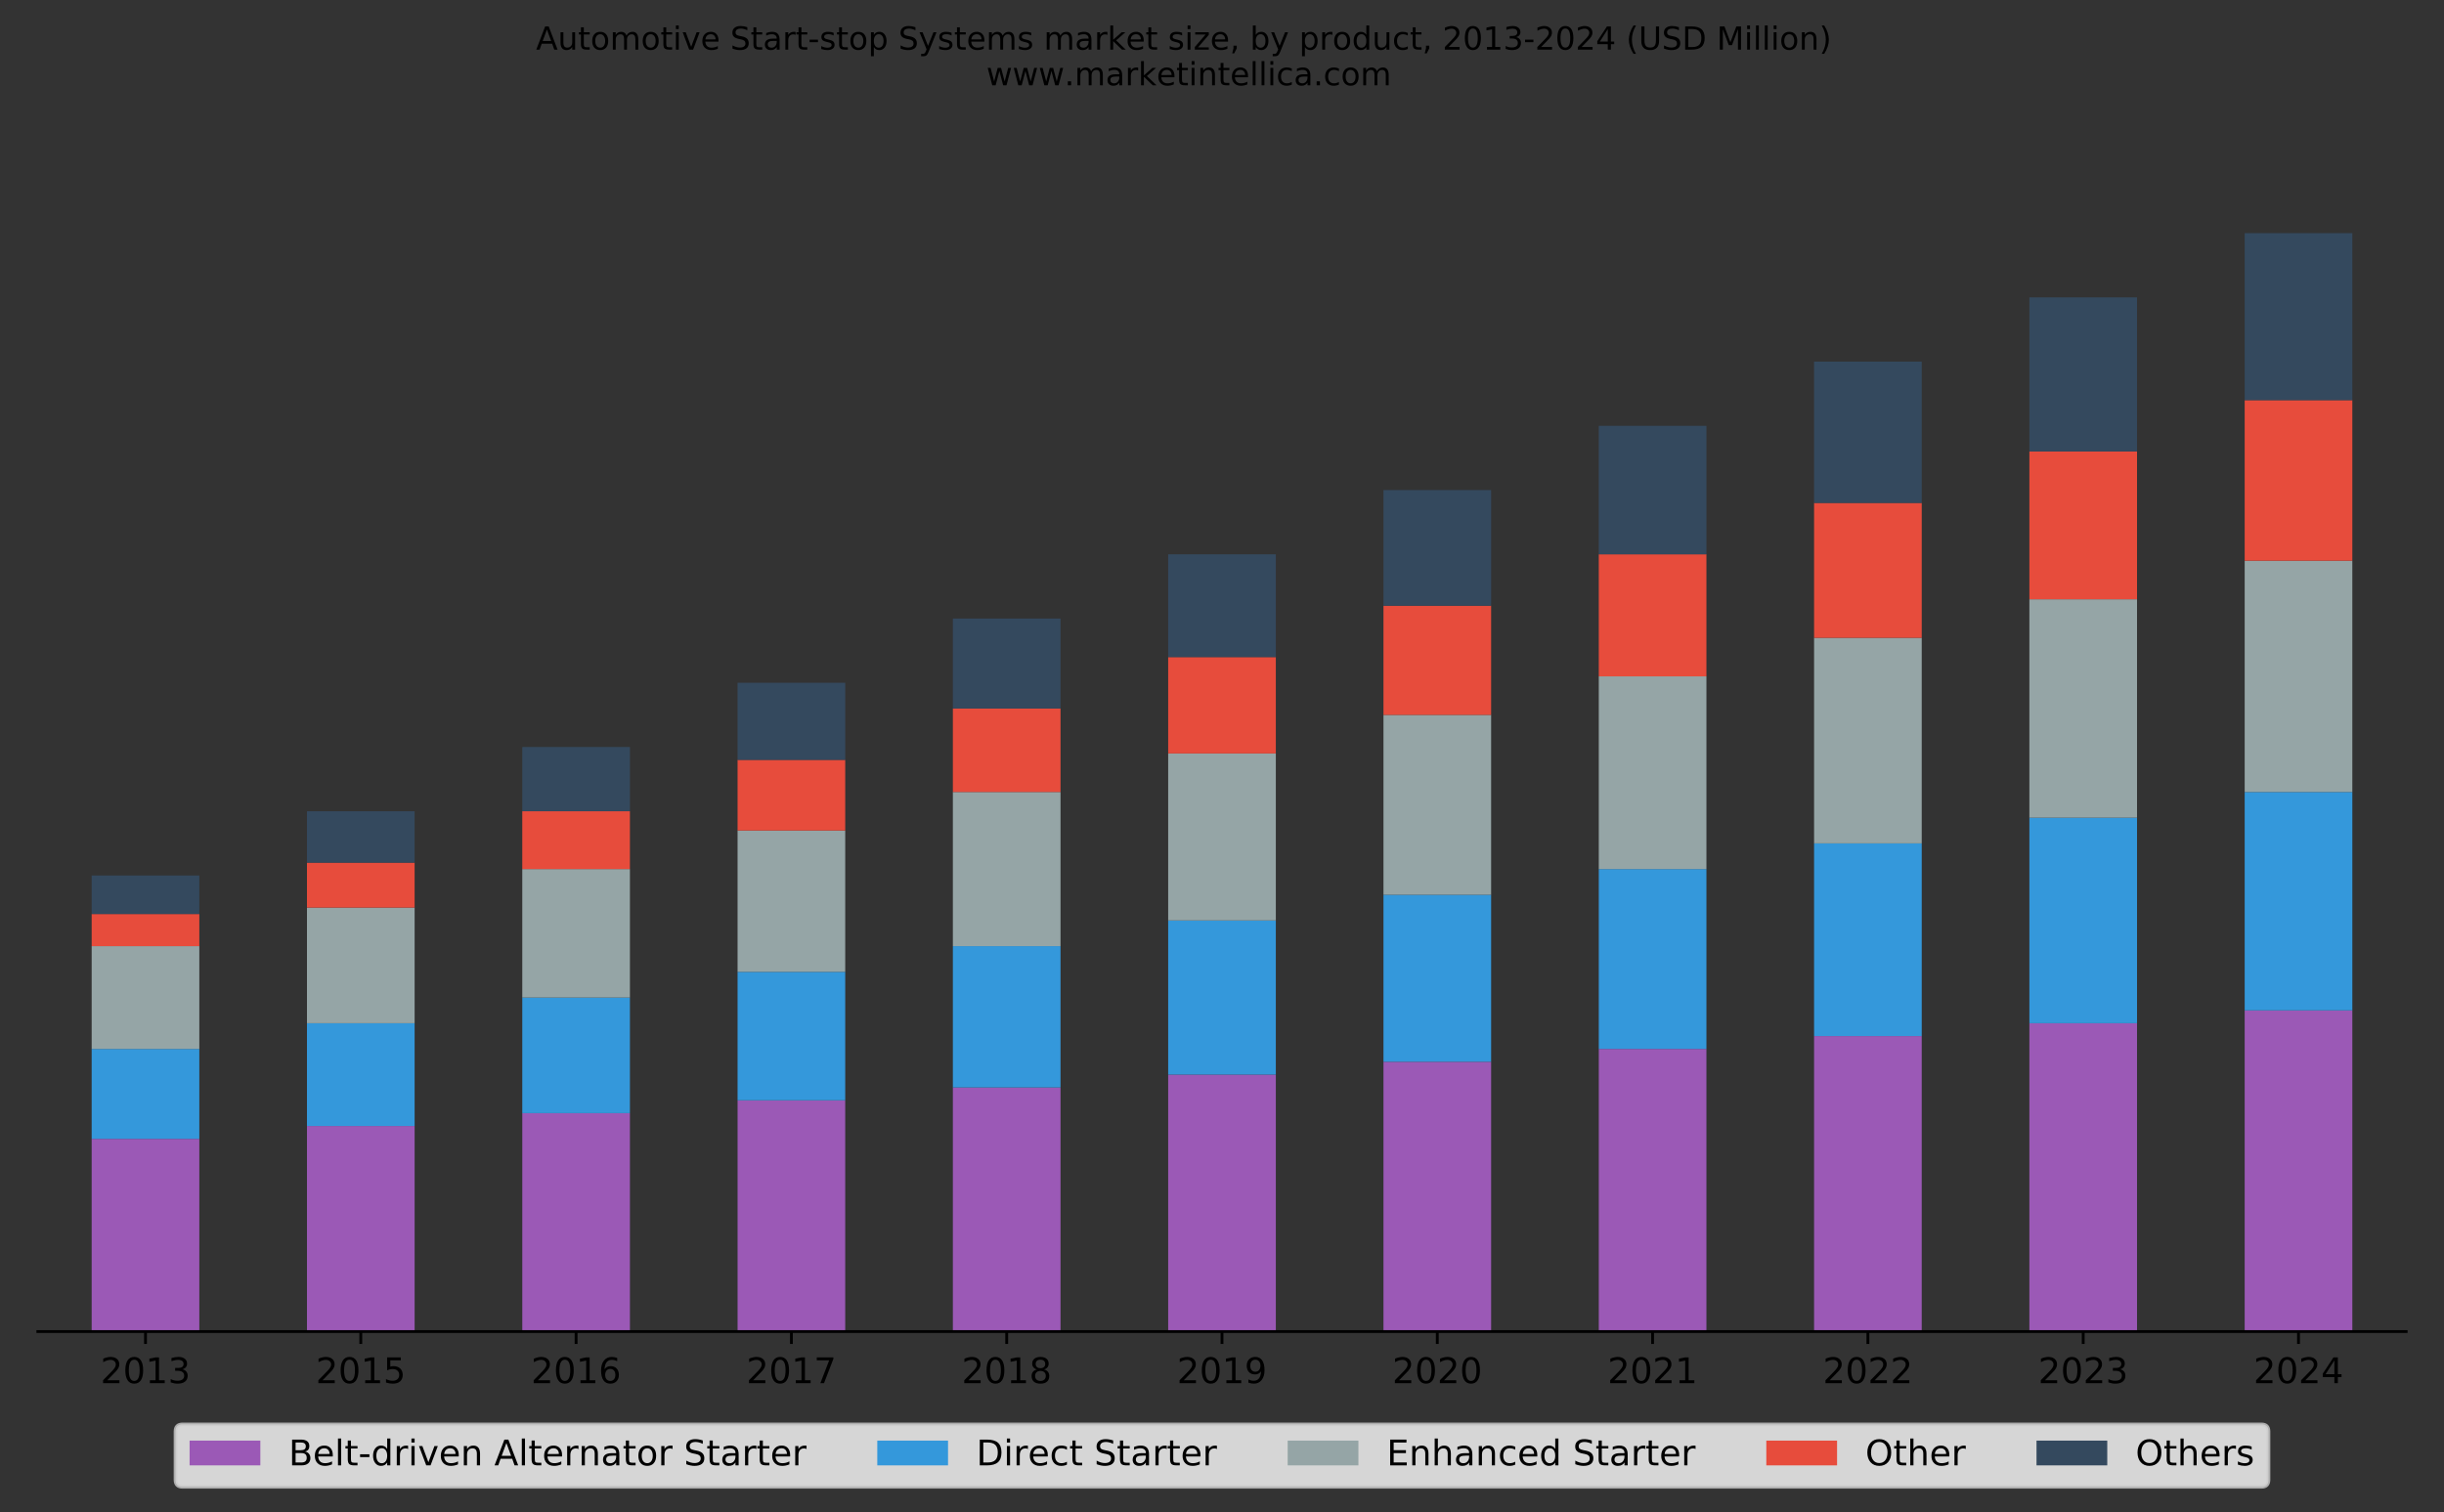 <?xml version="1.0" encoding="utf-8" standalone="no"?>
<!DOCTYPE svg PUBLIC "-//W3C//DTD SVG 1.1//EN"
  "http://www.w3.org/Graphics/SVG/1.1/DTD/svg11.dtd">
<!-- Created with matplotlib (https://matplotlib.org/) -->
<svg height="427.684pt" version="1.1" viewBox="0 0 691 427.684" width="691pt" xmlns="http://www.w3.org/2000/svg" xmlns:xlink="http://www.w3.org/1999/xlink">
 <rect x="0" y="0" width="691" height="427.684" fill="#333333" stroke="none"/>
 <defs>
  <style type="text/css">
*{stroke-linecap:butt;stroke-linejoin:round;}
  </style>
 </defs>
 <g id="figure_1">
  <g id="patch_1">
   <path d="M 0 427.684 
L 691 427.684 
L 691 0 
L 0 0 
z
" style="fill:none;"/>
  </g>
  <g id="axes_1">
   <g id="patch_2">
    <path d="M 10.7 376.56 
L 680.3 376.56 
L 680.3 50.4 
L 10.7 50.4 
z
" style="fill:none;"/>
   </g>
   <g id="patch_3">
    <path clip-path="url(#pf120280d31)" d="M 25.918 376.56 
L 56.355 376.56 
L 56.355 322.064 
L 25.918 322.064 
z
" style="fill:#9b59b6;"/>
   </g>
   <g id="patch_4">
    <path clip-path="url(#pf120280d31)" d="M 86.791 376.56 
L 117.227 376.56 
L 117.227 318.431 
L 86.791 318.431 
z
" style="fill:#9b59b6;"/>
   </g>
   <g id="patch_5">
    <path clip-path="url(#pf120280d31)" d="M 147.664 376.56 
L 178.1 376.56 
L 178.1 314.798 
L 147.664 314.798 
z
" style="fill:#9b59b6;"/>
   </g>
   <g id="patch_6">
    <path clip-path="url(#pf120280d31)" d="M 208.536 376.56 
L 238.973 376.56 
L 238.973 311.165 
L 208.536 311.165 
z
" style="fill:#9b59b6;"/>
   </g>
   <g id="patch_7">
    <path clip-path="url(#pf120280d31)" d="M 269.409 376.56 
L 299.845 376.56 
L 299.845 307.531 
L 269.409 307.531 
z
" style="fill:#9b59b6;"/>
   </g>
   <g id="patch_8">
    <path clip-path="url(#pf120280d31)" d="M 330.282 376.56 
L 360.718 376.56 
L 360.718 303.898 
L 330.282 303.898 
z
" style="fill:#9b59b6;"/>
   </g>
   <g id="patch_9">
    <path clip-path="url(#pf120280d31)" d="M 391.155 376.56 
L 421.591 376.56 
L 421.591 300.265 
L 391.155 300.265 
z
" style="fill:#9b59b6;"/>
   </g>
   <g id="patch_10">
    <path clip-path="url(#pf120280d31)" d="M 452.027 376.56 
L 482.464 376.56 
L 482.464 296.632 
L 452.027 296.632 
z
" style="fill:#9b59b6;"/>
   </g>
   <g id="patch_11">
    <path clip-path="url(#pf120280d31)" d="M 512.9 376.56 
L 543.336 376.56 
L 543.336 292.999 
L 512.9 292.999 
z
" style="fill:#9b59b6;"/>
   </g>
   <g id="patch_12">
    <path clip-path="url(#pf120280d31)" d="M 573.773 376.56 
L 604.209 376.56 
L 604.209 289.366 
L 573.773 289.366 
z
" style="fill:#9b59b6;"/>
   </g>
   <g id="patch_13">
    <path clip-path="url(#pf120280d31)" d="M 634.645 376.56 
L 665.082 376.56 
L 665.082 285.733 
L 634.645 285.733 
z
" style="fill:#9b59b6;"/>
   </g>
   <g id="patch_14">
    <path clip-path="url(#pf120280d31)" d="M 25.918 322.064 
L 56.355 322.064 
L 56.355 296.632 
L 25.918 296.632 
z
" style="fill:#3498db;"/>
   </g>
   <g id="patch_15">
    <path clip-path="url(#pf120280d31)" d="M 86.791 318.431 
L 117.227 318.431 
L 117.227 289.366 
L 86.791 289.366 
z
" style="fill:#3498db;"/>
   </g>
   <g id="patch_16">
    <path clip-path="url(#pf120280d31)" d="M 147.664 314.798 
L 178.1 314.798 
L 178.1 282.1 
L 147.664 282.1 
z
" style="fill:#3498db;"/>
   </g>
   <g id="patch_17">
    <path clip-path="url(#pf120280d31)" d="M 208.536 311.165 
L 238.973 311.165 
L 238.973 274.834 
L 208.536 274.834 
z
" style="fill:#3498db;"/>
   </g>
   <g id="patch_18">
    <path clip-path="url(#pf120280d31)" d="M 269.409 307.531 
L 299.845 307.531 
L 299.845 267.568 
L 269.409 267.568 
z
" style="fill:#3498db;"/>
   </g>
   <g id="patch_19">
    <path clip-path="url(#pf120280d31)" d="M 330.282 303.898 
L 360.718 303.898 
L 360.718 260.301 
L 330.282 260.301 
z
" style="fill:#3498db;"/>
   </g>
   <g id="patch_20">
    <path clip-path="url(#pf120280d31)" d="M 391.155 300.265 
L 421.591 300.265 
L 421.591 253.035 
L 391.155 253.035 
z
" style="fill:#3498db;"/>
   </g>
   <g id="patch_21">
    <path clip-path="url(#pf120280d31)" d="M 452.027 296.632 
L 482.464 296.632 
L 482.464 245.769 
L 452.027 245.769 
z
" style="fill:#3498db;"/>
   </g>
   <g id="patch_22">
    <path clip-path="url(#pf120280d31)" d="M 512.9 292.999 
L 543.336 292.999 
L 543.336 238.503 
L 512.9 238.503 
z
" style="fill:#3498db;"/>
   </g>
   <g id="patch_23">
    <path clip-path="url(#pf120280d31)" d="M 573.773 289.366 
L 604.209 289.366 
L 604.209 231.237 
L 573.773 231.237 
z
" style="fill:#3498db;"/>
   </g>
   <g id="patch_24">
    <path clip-path="url(#pf120280d31)" d="M 634.645 285.733 
L 665.082 285.733 
L 665.082 223.971 
L 634.645 223.971 
z
" style="fill:#3498db;"/>
   </g>
   <g id="patch_25">
    <path clip-path="url(#pf120280d31)" d="M 25.918 296.632 
L 56.355 296.632 
L 56.355 267.568 
L 25.918 267.568 
z
" style="fill:#95a5a6;"/>
   </g>
   <g id="patch_26">
    <path clip-path="url(#pf120280d31)" d="M 86.791 289.366 
L 117.227 289.366 
L 117.227 256.668 
L 86.791 256.668 
z
" style="fill:#95a5a6;"/>
   </g>
   <g id="patch_27">
    <path clip-path="url(#pf120280d31)" d="M 147.664 282.1 
L 178.1 282.1 
L 178.1 245.769 
L 147.664 245.769 
z
" style="fill:#95a5a6;"/>
   </g>
   <g id="patch_28">
    <path clip-path="url(#pf120280d31)" d="M 208.536 274.834 
L 238.973 274.834 
L 238.973 234.87 
L 208.536 234.87 
z
" style="fill:#95a5a6;"/>
   </g>
   <g id="patch_29">
    <path clip-path="url(#pf120280d31)" d="M 269.409 267.568 
L 299.845 267.568 
L 299.845 223.971 
L 269.409 223.971 
z
" style="fill:#95a5a6;"/>
   </g>
   <g id="patch_30">
    <path clip-path="url(#pf120280d31)" d="M 330.282 260.301 
L 360.718 260.301 
L 360.718 213.071 
L 330.282 213.071 
z
" style="fill:#95a5a6;"/>
   </g>
   <g id="patch_31">
    <path clip-path="url(#pf120280d31)" d="M 391.155 253.035 
L 421.591 253.035 
L 421.591 202.172 
L 391.155 202.172 
z
" style="fill:#95a5a6;"/>
   </g>
   <g id="patch_32">
    <path clip-path="url(#pf120280d31)" d="M 452.027 245.769 
L 482.464 245.769 
L 482.464 191.273 
L 452.027 191.273 
z
" style="fill:#95a5a6;"/>
   </g>
   <g id="patch_33">
    <path clip-path="url(#pf120280d31)" d="M 512.9 238.503 
L 543.336 238.503 
L 543.336 180.374 
L 512.9 180.374 
z
" style="fill:#95a5a6;"/>
   </g>
   <g id="patch_34">
    <path clip-path="url(#pf120280d31)" d="M 573.773 231.237 
L 604.209 231.237 
L 604.209 169.474 
L 573.773 169.474 
z
" style="fill:#95a5a6;"/>
   </g>
   <g id="patch_35">
    <path clip-path="url(#pf120280d31)" d="M 634.645 223.971 
L 665.082 223.971 
L 665.082 158.575 
L 634.645 158.575 
z
" style="fill:#95a5a6;"/>
   </g>
   <g id="patch_36">
    <path clip-path="url(#pf120280d31)" d="M 25.918 267.568 
L 56.355 267.568 
L 56.355 258.485 
L 25.918 258.485 
z
" style="fill:#e74c3c;"/>
   </g>
   <g id="patch_37">
    <path clip-path="url(#pf120280d31)" d="M 86.791 256.668 
L 117.227 256.668 
L 117.227 243.952 
L 86.791 243.952 
z
" style="fill:#e74c3c;"/>
   </g>
   <g id="patch_38">
    <path clip-path="url(#pf120280d31)" d="M 147.664 245.769 
L 178.1 245.769 
L 178.1 229.42 
L 147.664 229.42 
z
" style="fill:#e74c3c;"/>
   </g>
   <g id="patch_39">
    <path clip-path="url(#pf120280d31)" d="M 208.536 234.87 
L 238.973 234.87 
L 238.973 214.888 
L 208.536 214.888 
z
" style="fill:#e74c3c;"/>
   </g>
   <g id="patch_40">
    <path clip-path="url(#pf120280d31)" d="M 269.409 223.971 
L 299.845 223.971 
L 299.845 200.355 
L 269.409 200.355 
z
" style="fill:#e74c3c;"/>
   </g>
   <g id="patch_41">
    <path clip-path="url(#pf120280d31)" d="M 330.282 213.071 
L 360.718 213.071 
L 360.718 185.823 
L 330.282 185.823 
z
" style="fill:#e74c3c;"/>
   </g>
   <g id="patch_42">
    <path clip-path="url(#pf120280d31)" d="M 391.155 202.172 
L 421.591 202.172 
L 421.591 171.291 
L 391.155 171.291 
z
" style="fill:#e74c3c;"/>
   </g>
   <g id="patch_43">
    <path clip-path="url(#pf120280d31)" d="M 452.027 191.273 
L 482.464 191.273 
L 482.464 156.758 
L 452.027 156.758 
z
" style="fill:#e74c3c;"/>
   </g>
   <g id="patch_44">
    <path clip-path="url(#pf120280d31)" d="M 512.9 180.374 
L 543.336 180.374 
L 543.336 142.226 
L 512.9 142.226 
z
" style="fill:#e74c3c;"/>
   </g>
   <g id="patch_45">
    <path clip-path="url(#pf120280d31)" d="M 573.773 169.474 
L 604.209 169.474 
L 604.209 127.694 
L 573.773 127.694 
z
" style="fill:#e74c3c;"/>
   </g>
   <g id="patch_46">
    <path clip-path="url(#pf120280d31)" d="M 634.645 158.575 
L 665.082 158.575 
L 665.082 113.162 
L 634.645 113.162 
z
" style="fill:#e74c3c;"/>
   </g>
   <g id="patch_47">
    <path clip-path="url(#pf120280d31)" d="M 25.918 258.485 
L 56.355 258.485 
L 56.355 247.586 
L 25.918 247.586 
z
" style="fill:#34495e;"/>
   </g>
   <g id="patch_48">
    <path clip-path="url(#pf120280d31)" d="M 86.791 243.952 
L 117.227 243.952 
L 117.227 229.42 
L 86.791 229.42 
z
" style="fill:#34495e;"/>
   </g>
   <g id="patch_49">
    <path clip-path="url(#pf120280d31)" d="M 147.664 229.42 
L 178.1 229.42 
L 178.1 211.255 
L 147.664 211.255 
z
" style="fill:#34495e;"/>
   </g>
   <g id="patch_50">
    <path clip-path="url(#pf120280d31)" d="M 208.536 214.888 
L 238.973 214.888 
L 238.973 193.089 
L 208.536 193.089 
z
" style="fill:#34495e;"/>
   </g>
   <g id="patch_51">
    <path clip-path="url(#pf120280d31)" d="M 269.409 200.355 
L 299.845 200.355 
L 299.845 174.924 
L 269.409 174.924 
z
" style="fill:#34495e;"/>
   </g>
   <g id="patch_52">
    <path clip-path="url(#pf120280d31)" d="M 330.282 185.823 
L 360.718 185.823 
L 360.718 156.758 
L 330.282 156.758 
z
" style="fill:#34495e;"/>
   </g>
   <g id="patch_53">
    <path clip-path="url(#pf120280d31)" d="M 391.155 171.291 
L 421.591 171.291 
L 421.591 138.593 
L 391.155 138.593 
z
" style="fill:#34495e;"/>
   </g>
   <g id="patch_54">
    <path clip-path="url(#pf120280d31)" d="M 452.027 156.758 
L 482.464 156.758 
L 482.464 120.428 
L 452.027 120.428 
z
" style="fill:#34495e;"/>
   </g>
   <g id="patch_55">
    <path clip-path="url(#pf120280d31)" d="M 512.9 142.226 
L 543.336 142.226 
L 543.336 102.262 
L 512.9 102.262 
z
" style="fill:#34495e;"/>
   </g>
   <g id="patch_56">
    <path clip-path="url(#pf120280d31)" d="M 573.773 127.694 
L 604.209 127.694 
L 604.209 84.097 
L 573.773 84.097 
z
" style="fill:#34495e;"/>
   </g>
   <g id="patch_57">
    <path clip-path="url(#pf120280d31)" d="M 634.645 113.162 
L 665.082 113.162 
L 665.082 65.931 
L 634.645 65.931 
z
" style="fill:#34495e;"/>
   </g>
   <g id="matplotlib.axis_1">
    <g id="xtick_1">
     <g id="line2d_1">
      <defs>
       <path d="M 0 0 
L 0 3.5 
" id="m6ffb2bbef4" style="stroke:#000000;stroke-width:0.8;"/>
      </defs>
      <g>
       <use style="stroke:#000000;stroke-width:0.8;" x="41.136" xlink:href="#m6ffb2bbef4" y="376.56"/>
      </g>
     </g>
     <g id="text_1">
      <!-- 2013 -->
      <defs>
       <path d="M 19.188 8.297 
L 53.609 8.297 
L 53.609 0 
L 7.328 0 
L 7.328 8.297 
Q 12.938 14.109 22.625 23.891 
Q 32.328 33.688 34.812 36.531 
Q 39.547 41.844 41.422 45.531 
Q 43.312 49.219 43.312 52.781 
Q 43.312 58.594 39.234 62.25 
Q 35.156 65.922 28.609 65.922 
Q 23.969 65.922 18.812 64.312 
Q 13.672 62.703 7.812 59.422 
L 7.812 69.391 
Q 13.766 71.781 18.938 73 
Q 24.125 74.219 28.422 74.219 
Q 39.75 74.219 46.484 68.547 
Q 53.219 62.891 53.219 53.422 
Q 53.219 48.922 51.531 44.891 
Q 49.859 40.875 45.406 35.406 
Q 44.188 33.984 37.641 27.219 
Q 31.109 20.453 19.188 8.297 
z
" id="DejaVuSans-50"/>
       <path d="M 31.781 66.406 
Q 24.172 66.406 20.328 58.906 
Q 16.5 51.422 16.5 36.375 
Q 16.5 21.391 20.328 13.891 
Q 24.172 6.391 31.781 6.391 
Q 39.453 6.391 43.281 13.891 
Q 47.125 21.391 47.125 36.375 
Q 47.125 51.422 43.281 58.906 
Q 39.453 66.406 31.781 66.406 
z
M 31.781 74.219 
Q 44.047 74.219 50.516 64.516 
Q 56.984 54.828 56.984 36.375 
Q 56.984 17.969 50.516 8.266 
Q 44.047 -1.422 31.781 -1.422 
Q 19.531 -1.422 13.062 8.266 
Q 6.594 17.969 6.594 36.375 
Q 6.594 54.828 13.062 64.516 
Q 19.531 74.219 31.781 74.219 
z
" id="DejaVuSans-48"/>
       <path d="M 12.406 8.297 
L 28.516 8.297 
L 28.516 63.922 
L 10.984 60.406 
L 10.984 69.391 
L 28.422 72.906 
L 38.281 72.906 
L 38.281 8.297 
L 54.391 8.297 
L 54.391 0 
L 12.406 0 
z
" id="DejaVuSans-49"/>
       <path d="M 40.578 39.312 
Q 47.656 37.797 51.625 33 
Q 55.609 28.219 55.609 21.188 
Q 55.609 10.406 48.188 4.484 
Q 40.766 -1.422 27.094 -1.422 
Q 22.516 -1.422 17.656 -0.516 
Q 12.797 0.391 7.625 2.203 
L 7.625 11.719 
Q 11.719 9.328 16.594 8.109 
Q 21.484 6.891 26.812 6.891 
Q 36.078 6.891 40.938 10.547 
Q 45.797 14.203 45.797 21.188 
Q 45.797 27.641 41.281 31.266 
Q 36.766 34.906 28.719 34.906 
L 20.219 34.906 
L 20.219 43.016 
L 29.109 43.016 
Q 36.375 43.016 40.234 45.922 
Q 44.094 48.828 44.094 54.297 
Q 44.094 59.906 40.109 62.906 
Q 36.141 65.922 28.719 65.922 
Q 24.656 65.922 20.016 65.031 
Q 15.375 64.156 9.812 62.312 
L 9.812 71.094 
Q 15.438 72.656 20.344 73.438 
Q 25.25 74.219 29.594 74.219 
Q 40.828 74.219 47.359 69.109 
Q 53.906 64.016 53.906 55.328 
Q 53.906 49.266 50.438 45.094 
Q 46.969 40.922 40.578 39.312 
z
" id="DejaVuSans-51"/>
      </defs>
      <g transform="translate(28.411 391.158)scale(0.1 -0.1)">
       <use xlink:href="#DejaVuSans-50"/>
       <use x="63.623" xlink:href="#DejaVuSans-48"/>
       <use x="127.246" xlink:href="#DejaVuSans-49"/>
       <use x="190.869" xlink:href="#DejaVuSans-51"/>
      </g>
     </g>
    </g>
    <g id="xtick_2">
     <g id="line2d_2">
      <g>
       <use style="stroke:#000000;stroke-width:0.8;" x="102.009" xlink:href="#m6ffb2bbef4" y="376.56"/>
      </g>
     </g>
     <g id="text_2">
      <!-- 2015 -->
      <defs>
       <path d="M 10.797 72.906 
L 49.516 72.906 
L 49.516 64.594 
L 19.828 64.594 
L 19.828 46.734 
Q 21.969 47.469 24.109 47.828 
Q 26.266 48.188 28.422 48.188 
Q 40.625 48.188 47.75 41.5 
Q 54.891 34.812 54.891 23.391 
Q 54.891 11.625 47.562 5.094 
Q 40.234 -1.422 26.906 -1.422 
Q 22.312 -1.422 17.547 -0.641 
Q 12.797 0.141 7.719 1.703 
L 7.719 11.625 
Q 12.109 9.234 16.797 8.062 
Q 21.484 6.891 26.703 6.891 
Q 35.156 6.891 40.078 11.328 
Q 45.016 15.766 45.016 23.391 
Q 45.016 31 40.078 35.438 
Q 35.156 39.891 26.703 39.891 
Q 22.75 39.891 18.812 39.016 
Q 14.891 38.141 10.797 36.281 
z
" id="DejaVuSans-53"/>
      </defs>
      <g transform="translate(89.284 391.158)scale(0.1 -0.1)">
       <use xlink:href="#DejaVuSans-50"/>
       <use x="63.623" xlink:href="#DejaVuSans-48"/>
       <use x="127.246" xlink:href="#DejaVuSans-49"/>
       <use x="190.869" xlink:href="#DejaVuSans-53"/>
      </g>
     </g>
    </g>
    <g id="xtick_3">
     <g id="line2d_3">
      <g>
       <use style="stroke:#000000;stroke-width:0.8;" x="162.882" xlink:href="#m6ffb2bbef4" y="376.56"/>
      </g>
     </g>
     <g id="text_3">
      <!-- 2016 -->
      <defs>
       <path d="M 33.016 40.375 
Q 26.375 40.375 22.484 35.828 
Q 18.609 31.297 18.609 23.391 
Q 18.609 15.531 22.484 10.953 
Q 26.375 6.391 33.016 6.391 
Q 39.656 6.391 43.531 10.953 
Q 47.406 15.531 47.406 23.391 
Q 47.406 31.297 43.531 35.828 
Q 39.656 40.375 33.016 40.375 
z
M 52.594 71.297 
L 52.594 62.312 
Q 48.875 64.062 45.094 64.984 
Q 41.312 65.922 37.594 65.922 
Q 27.828 65.922 22.672 59.328 
Q 17.531 52.734 16.797 39.406 
Q 19.672 43.656 24.016 45.922 
Q 28.375 48.188 33.594 48.188 
Q 44.578 48.188 50.953 41.516 
Q 57.328 34.859 57.328 23.391 
Q 57.328 12.156 50.688 5.359 
Q 44.047 -1.422 33.016 -1.422 
Q 20.359 -1.422 13.672 8.266 
Q 6.984 17.969 6.984 36.375 
Q 6.984 53.656 15.188 63.938 
Q 23.391 74.219 37.203 74.219 
Q 40.922 74.219 44.703 73.484 
Q 48.484 72.75 52.594 71.297 
z
" id="DejaVuSans-54"/>
      </defs>
      <g transform="translate(150.157 391.158)scale(0.1 -0.1)">
       <use xlink:href="#DejaVuSans-50"/>
       <use x="63.623" xlink:href="#DejaVuSans-48"/>
       <use x="127.246" xlink:href="#DejaVuSans-49"/>
       <use x="190.869" xlink:href="#DejaVuSans-54"/>
      </g>
     </g>
    </g>
    <g id="xtick_4">
     <g id="line2d_4">
      <g>
       <use style="stroke:#000000;stroke-width:0.8;" x="223.755" xlink:href="#m6ffb2bbef4" y="376.56"/>
      </g>
     </g>
     <g id="text_4">
      <!-- 2017 -->
      <defs>
       <path d="M 8.203 72.906 
L 55.078 72.906 
L 55.078 68.703 
L 28.609 0 
L 18.312 0 
L 43.219 64.594 
L 8.203 64.594 
z
" id="DejaVuSans-55"/>
      </defs>
      <g transform="translate(211.03 391.158)scale(0.1 -0.1)">
       <use xlink:href="#DejaVuSans-50"/>
       <use x="63.623" xlink:href="#DejaVuSans-48"/>
       <use x="127.246" xlink:href="#DejaVuSans-49"/>
       <use x="190.869" xlink:href="#DejaVuSans-55"/>
      </g>
     </g>
    </g>
    <g id="xtick_5">
     <g id="line2d_5">
      <g>
       <use style="stroke:#000000;stroke-width:0.8;" x="284.627" xlink:href="#m6ffb2bbef4" y="376.56"/>
      </g>
     </g>
     <g id="text_5">
      <!-- 2018 -->
      <defs>
       <path d="M 31.781 34.625 
Q 24.75 34.625 20.719 30.859 
Q 16.703 27.094 16.703 20.516 
Q 16.703 13.922 20.719 10.156 
Q 24.75 6.391 31.781 6.391 
Q 38.812 6.391 42.859 10.172 
Q 46.922 13.969 46.922 20.516 
Q 46.922 27.094 42.891 30.859 
Q 38.875 34.625 31.781 34.625 
z
M 21.922 38.812 
Q 15.578 40.375 12.031 44.719 
Q 8.5 49.078 8.5 55.328 
Q 8.5 64.062 14.719 69.141 
Q 20.953 74.219 31.781 74.219 
Q 42.672 74.219 48.875 69.141 
Q 55.078 64.062 55.078 55.328 
Q 55.078 49.078 51.531 44.719 
Q 48 40.375 41.703 38.812 
Q 48.828 37.156 52.797 32.312 
Q 56.781 27.484 56.781 20.516 
Q 56.781 9.906 50.312 4.234 
Q 43.844 -1.422 31.781 -1.422 
Q 19.734 -1.422 13.25 4.234 
Q 6.781 9.906 6.781 20.516 
Q 6.781 27.484 10.781 32.312 
Q 14.797 37.156 21.922 38.812 
z
M 18.312 54.391 
Q 18.312 48.734 21.844 45.562 
Q 25.391 42.391 31.781 42.391 
Q 38.141 42.391 41.719 45.562 
Q 45.312 48.734 45.312 54.391 
Q 45.312 60.062 41.719 63.234 
Q 38.141 66.406 31.781 66.406 
Q 25.391 66.406 21.844 63.234 
Q 18.312 60.062 18.312 54.391 
z
" id="DejaVuSans-56"/>
      </defs>
      <g transform="translate(271.902 391.158)scale(0.1 -0.1)">
       <use xlink:href="#DejaVuSans-50"/>
       <use x="63.623" xlink:href="#DejaVuSans-48"/>
       <use x="127.246" xlink:href="#DejaVuSans-49"/>
       <use x="190.869" xlink:href="#DejaVuSans-56"/>
      </g>
     </g>
    </g>
    <g id="xtick_6">
     <g id="line2d_6">
      <g>
       <use style="stroke:#000000;stroke-width:0.8;" x="345.5" xlink:href="#m6ffb2bbef4" y="376.56"/>
      </g>
     </g>
     <g id="text_6">
      <!-- 2019 -->
      <defs>
       <path d="M 10.984 1.516 
L 10.984 10.5 
Q 14.703 8.734 18.5 7.812 
Q 22.312 6.891 25.984 6.891 
Q 35.75 6.891 40.891 13.453 
Q 46.047 20.016 46.781 33.406 
Q 43.953 29.203 39.594 26.953 
Q 35.25 24.703 29.984 24.703 
Q 19.047 24.703 12.672 31.312 
Q 6.297 37.938 6.297 49.422 
Q 6.297 60.641 12.938 67.422 
Q 19.578 74.219 30.609 74.219 
Q 43.266 74.219 49.922 64.516 
Q 56.594 54.828 56.594 36.375 
Q 56.594 19.141 48.406 8.859 
Q 40.234 -1.422 26.422 -1.422 
Q 22.703 -1.422 18.891 -0.688 
Q 15.094 0.047 10.984 1.516 
z
M 30.609 32.422 
Q 37.25 32.422 41.125 36.953 
Q 45.016 41.5 45.016 49.422 
Q 45.016 57.281 41.125 61.844 
Q 37.25 66.406 30.609 66.406 
Q 23.969 66.406 20.094 61.844 
Q 16.219 57.281 16.219 49.422 
Q 16.219 41.5 20.094 36.953 
Q 23.969 32.422 30.609 32.422 
z
" id="DejaVuSans-57"/>
      </defs>
      <g transform="translate(332.775 391.158)scale(0.1 -0.1)">
       <use xlink:href="#DejaVuSans-50"/>
       <use x="63.623" xlink:href="#DejaVuSans-48"/>
       <use x="127.246" xlink:href="#DejaVuSans-49"/>
       <use x="190.869" xlink:href="#DejaVuSans-57"/>
      </g>
     </g>
    </g>
    <g id="xtick_7">
     <g id="line2d_7">
      <g>
       <use style="stroke:#000000;stroke-width:0.8;" x="406.373" xlink:href="#m6ffb2bbef4" y="376.56"/>
      </g>
     </g>
     <g id="text_7">
      <!-- 2020 -->
      <g transform="translate(393.648 391.158)scale(0.1 -0.1)">
       <use xlink:href="#DejaVuSans-50"/>
       <use x="63.623" xlink:href="#DejaVuSans-48"/>
       <use x="127.246" xlink:href="#DejaVuSans-50"/>
       <use x="190.869" xlink:href="#DejaVuSans-48"/>
      </g>
     </g>
    </g>
    <g id="xtick_8">
     <g id="line2d_8">
      <g>
       <use style="stroke:#000000;stroke-width:0.8;" x="467.245" xlink:href="#m6ffb2bbef4" y="376.56"/>
      </g>
     </g>
     <g id="text_8">
      <!-- 2021 -->
      <g transform="translate(454.52 391.158)scale(0.1 -0.1)">
       <use xlink:href="#DejaVuSans-50"/>
       <use x="63.623" xlink:href="#DejaVuSans-48"/>
       <use x="127.246" xlink:href="#DejaVuSans-50"/>
       <use x="190.869" xlink:href="#DejaVuSans-49"/>
      </g>
     </g>
    </g>
    <g id="xtick_9">
     <g id="line2d_9">
      <g>
       <use style="stroke:#000000;stroke-width:0.8;" x="528.118" xlink:href="#m6ffb2bbef4" y="376.56"/>
      </g>
     </g>
     <g id="text_9">
      <!-- 2022 -->
      <g transform="translate(515.393 391.158)scale(0.1 -0.1)">
       <use xlink:href="#DejaVuSans-50"/>
       <use x="63.623" xlink:href="#DejaVuSans-48"/>
       <use x="127.246" xlink:href="#DejaVuSans-50"/>
       <use x="190.869" xlink:href="#DejaVuSans-50"/>
      </g>
     </g>
    </g>
    <g id="xtick_10">
     <g id="line2d_10">
      <g>
       <use style="stroke:#000000;stroke-width:0.8;" x="588.991" xlink:href="#m6ffb2bbef4" y="376.56"/>
      </g>
     </g>
     <g id="text_10">
      <!-- 2023 -->
      <g transform="translate(576.266 391.158)scale(0.1 -0.1)">
       <use xlink:href="#DejaVuSans-50"/>
       <use x="63.623" xlink:href="#DejaVuSans-48"/>
       <use x="127.246" xlink:href="#DejaVuSans-50"/>
       <use x="190.869" xlink:href="#DejaVuSans-51"/>
      </g>
     </g>
    </g>
    <g id="xtick_11">
     <g id="line2d_11">
      <g>
       <use style="stroke:#000000;stroke-width:0.8;" x="649.864" xlink:href="#m6ffb2bbef4" y="376.56"/>
      </g>
     </g>
     <g id="text_11">
      <!-- 2024 -->
      <defs>
       <path d="M 37.797 64.312 
L 12.891 25.391 
L 37.797 25.391 
z
M 35.203 72.906 
L 47.609 72.906 
L 47.609 25.391 
L 58.016 25.391 
L 58.016 17.188 
L 47.609 17.188 
L 47.609 0 
L 37.797 0 
L 37.797 17.188 
L 4.891 17.188 
L 4.891 26.703 
z
" id="DejaVuSans-52"/>
      </defs>
      <g transform="translate(637.139 391.158)scale(0.1 -0.1)">
       <use xlink:href="#DejaVuSans-50"/>
       <use x="63.623" xlink:href="#DejaVuSans-48"/>
       <use x="127.246" xlink:href="#DejaVuSans-50"/>
       <use x="190.869" xlink:href="#DejaVuSans-52"/>
      </g>
     </g>
    </g>
   </g>
   <g id="matplotlib.axis_2">
    <g id="ytick_1"/>
    <g id="ytick_2"/>
    <g id="ytick_3"/>
    <g id="ytick_4"/>
    <g id="ytick_5"/>
    <g id="ytick_6"/>
    <g id="ytick_7"/>
    <g id="ytick_8"/>
    <g id="ytick_9"/>
   </g>
   <g id="patch_58">
    <path d="M 10.7 376.56 
L 680.3 376.56 
" style="fill:none;stroke:#000000;stroke-linecap:square;stroke-linejoin:miter;stroke-width:0.8;"/>
   </g>
   <g id="legend_1">
    <g id="patch_59">
     <path d="M 51.606 420.484 
L 639.394 420.484 
Q 641.394 420.484 641.394 418.484 
L 641.394 404.806 
Q 641.394 402.806 639.394 402.806 
L 51.606 402.806 
Q 49.606 402.806 49.606 404.806 
L 49.606 418.484 
Q 49.606 420.484 51.606 420.484 
z
" style="fill:#ffffff;opacity:0.8;stroke:#cccccc;stroke-linejoin:miter;"/>
    </g>
    <g id="patch_60">
     <path d="M 53.606 414.404 
L 73.606 414.404 
L 73.606 407.404 
L 53.606 407.404 
z
" style="fill:#9b59b6;"/>
    </g>
    <g id="text_12">
     <!-- Belt-driven Alternator Starter -->
     <defs>
      <path d="M 19.672 34.812 
L 19.672 8.109 
L 35.5 8.109 
Q 43.453 8.109 47.281 11.406 
Q 51.125 14.703 51.125 21.484 
Q 51.125 28.328 47.281 31.562 
Q 43.453 34.812 35.5 34.812 
z
M 19.672 64.797 
L 19.672 42.828 
L 34.281 42.828 
Q 41.5 42.828 45.031 45.531 
Q 48.578 48.25 48.578 53.812 
Q 48.578 59.328 45.031 62.062 
Q 41.5 64.797 34.281 64.797 
z
M 9.812 72.906 
L 35.016 72.906 
Q 46.297 72.906 52.391 68.219 
Q 58.5 63.531 58.5 54.891 
Q 58.5 48.188 55.375 44.234 
Q 52.25 40.281 46.188 39.312 
Q 53.469 37.75 57.5 32.781 
Q 61.531 27.828 61.531 20.406 
Q 61.531 10.641 54.891 5.312 
Q 48.25 0 35.984 0 
L 9.812 0 
z
" id="DejaVuSans-66"/>
      <path d="M 56.203 29.594 
L 56.203 25.203 
L 14.891 25.203 
Q 15.484 15.922 20.484 11.062 
Q 25.484 6.203 34.422 6.203 
Q 39.594 6.203 44.453 7.469 
Q 49.312 8.734 54.109 11.281 
L 54.109 2.781 
Q 49.266 0.734 44.188 -0.344 
Q 39.109 -1.422 33.891 -1.422 
Q 20.797 -1.422 13.156 6.188 
Q 5.516 13.812 5.516 26.812 
Q 5.516 40.234 12.766 48.109 
Q 20.016 56 32.328 56 
Q 43.359 56 49.781 48.891 
Q 56.203 41.797 56.203 29.594 
z
M 47.219 32.234 
Q 47.125 39.594 43.094 43.984 
Q 39.062 48.391 32.422 48.391 
Q 24.906 48.391 20.391 44.141 
Q 15.875 39.891 15.188 32.172 
z
" id="DejaVuSans-101"/>
      <path d="M 9.422 75.984 
L 18.406 75.984 
L 18.406 0 
L 9.422 0 
z
" id="DejaVuSans-108"/>
      <path d="M 18.312 70.219 
L 18.312 54.688 
L 36.812 54.688 
L 36.812 47.703 
L 18.312 47.703 
L 18.312 18.016 
Q 18.312 11.328 20.141 9.422 
Q 21.969 7.516 27.594 7.516 
L 36.812 7.516 
L 36.812 0 
L 27.594 0 
Q 17.188 0 13.234 3.875 
Q 9.281 7.766 9.281 18.016 
L 9.281 47.703 
L 2.688 47.703 
L 2.688 54.688 
L 9.281 54.688 
L 9.281 70.219 
z
" id="DejaVuSans-116"/>
      <path d="M 4.891 31.391 
L 31.203 31.391 
L 31.203 23.391 
L 4.891 23.391 
z
" id="DejaVuSans-45"/>
      <path d="M 45.406 46.391 
L 45.406 75.984 
L 54.391 75.984 
L 54.391 0 
L 45.406 0 
L 45.406 8.203 
Q 42.578 3.328 38.25 0.953 
Q 33.938 -1.422 27.875 -1.422 
Q 17.969 -1.422 11.734 6.484 
Q 5.516 14.406 5.516 27.297 
Q 5.516 40.188 11.734 48.094 
Q 17.969 56 27.875 56 
Q 33.938 56 38.25 53.625 
Q 42.578 51.266 45.406 46.391 
z
M 14.797 27.297 
Q 14.797 17.391 18.875 11.75 
Q 22.953 6.109 30.078 6.109 
Q 37.203 6.109 41.297 11.75 
Q 45.406 17.391 45.406 27.297 
Q 45.406 37.203 41.297 42.844 
Q 37.203 48.484 30.078 48.484 
Q 22.953 48.484 18.875 42.844 
Q 14.797 37.203 14.797 27.297 
z
" id="DejaVuSans-100"/>
      <path d="M 41.109 46.297 
Q 39.594 47.172 37.812 47.578 
Q 36.031 48 33.891 48 
Q 26.266 48 22.188 43.047 
Q 18.109 38.094 18.109 28.812 
L 18.109 0 
L 9.078 0 
L 9.078 54.688 
L 18.109 54.688 
L 18.109 46.188 
Q 20.953 51.172 25.484 53.578 
Q 30.031 56 36.531 56 
Q 37.453 56 38.578 55.875 
Q 39.703 55.766 41.062 55.516 
z
" id="DejaVuSans-114"/>
      <path d="M 9.422 54.688 
L 18.406 54.688 
L 18.406 0 
L 9.422 0 
z
M 9.422 75.984 
L 18.406 75.984 
L 18.406 64.594 
L 9.422 64.594 
z
" id="DejaVuSans-105"/>
      <path d="M 2.984 54.688 
L 12.5 54.688 
L 29.594 8.797 
L 46.688 54.688 
L 56.203 54.688 
L 35.688 0 
L 23.484 0 
z
" id="DejaVuSans-118"/>
      <path d="M 54.891 33.016 
L 54.891 0 
L 45.906 0 
L 45.906 32.719 
Q 45.906 40.484 42.875 44.328 
Q 39.844 48.188 33.797 48.188 
Q 26.516 48.188 22.312 43.547 
Q 18.109 38.922 18.109 30.906 
L 18.109 0 
L 9.078 0 
L 9.078 54.688 
L 18.109 54.688 
L 18.109 46.188 
Q 21.344 51.125 25.703 53.562 
Q 30.078 56 35.797 56 
Q 45.219 56 50.047 50.172 
Q 54.891 44.344 54.891 33.016 
z
" id="DejaVuSans-110"/>
      <path id="DejaVuSans-32"/>
      <path d="M 34.188 63.188 
L 20.797 26.906 
L 47.609 26.906 
z
M 28.609 72.906 
L 39.797 72.906 
L 67.578 0 
L 57.328 0 
L 50.688 18.703 
L 17.828 18.703 
L 11.188 0 
L 0.781 0 
z
" id="DejaVuSans-65"/>
      <path d="M 34.281 27.484 
Q 23.391 27.484 19.188 25 
Q 14.984 22.516 14.984 16.5 
Q 14.984 11.719 18.141 8.906 
Q 21.297 6.109 26.703 6.109 
Q 34.188 6.109 38.703 11.406 
Q 43.219 16.703 43.219 25.484 
L 43.219 27.484 
z
M 52.203 31.203 
L 52.203 0 
L 43.219 0 
L 43.219 8.297 
Q 40.141 3.328 35.547 0.953 
Q 30.953 -1.422 24.312 -1.422 
Q 15.922 -1.422 10.953 3.297 
Q 6 8.016 6 15.922 
Q 6 25.141 12.172 29.828 
Q 18.359 34.516 30.609 34.516 
L 43.219 34.516 
L 43.219 35.406 
Q 43.219 41.609 39.141 45 
Q 35.062 48.391 27.688 48.391 
Q 23 48.391 18.547 47.266 
Q 14.109 46.141 10.016 43.891 
L 10.016 52.203 
Q 14.938 54.109 19.578 55.047 
Q 24.219 56 28.609 56 
Q 40.484 56 46.344 49.844 
Q 52.203 43.703 52.203 31.203 
z
" id="DejaVuSans-97"/>
      <path d="M 30.609 48.391 
Q 23.391 48.391 19.188 42.75 
Q 14.984 37.109 14.984 27.297 
Q 14.984 17.484 19.156 11.844 
Q 23.344 6.203 30.609 6.203 
Q 37.797 6.203 41.984 11.859 
Q 46.188 17.531 46.188 27.297 
Q 46.188 37.016 41.984 42.703 
Q 37.797 48.391 30.609 48.391 
z
M 30.609 56 
Q 42.328 56 49.016 48.375 
Q 55.719 40.766 55.719 27.297 
Q 55.719 13.875 49.016 6.219 
Q 42.328 -1.422 30.609 -1.422 
Q 18.844 -1.422 12.172 6.219 
Q 5.516 13.875 5.516 27.297 
Q 5.516 40.766 12.172 48.375 
Q 18.844 56 30.609 56 
z
" id="DejaVuSans-111"/>
      <path d="M 53.516 70.516 
L 53.516 60.891 
Q 47.906 63.578 42.922 64.891 
Q 37.938 66.219 33.297 66.219 
Q 25.25 66.219 20.875 63.094 
Q 16.5 59.969 16.5 54.203 
Q 16.5 49.359 19.406 46.891 
Q 22.312 44.438 30.422 42.922 
L 36.375 41.703 
Q 47.406 39.594 52.656 34.297 
Q 57.906 29 57.906 20.125 
Q 57.906 9.516 50.797 4.047 
Q 43.703 -1.422 29.984 -1.422 
Q 24.812 -1.422 18.969 -0.25 
Q 13.141 0.922 6.891 3.219 
L 6.891 13.375 
Q 12.891 10.016 18.656 8.297 
Q 24.422 6.594 29.984 6.594 
Q 38.422 6.594 43.016 9.906 
Q 47.609 13.234 47.609 19.391 
Q 47.609 24.75 44.312 27.781 
Q 41.016 30.812 33.5 32.328 
L 27.484 33.5 
Q 16.453 35.688 11.516 40.375 
Q 6.594 45.062 6.594 53.422 
Q 6.594 63.094 13.406 68.656 
Q 20.219 74.219 32.172 74.219 
Q 37.312 74.219 42.625 73.281 
Q 47.953 72.359 53.516 70.516 
z
" id="DejaVuSans-83"/>
     </defs>
     <g transform="translate(81.606 414.404)scale(0.1 -0.1)">
      <use xlink:href="#DejaVuSans-66"/>
      <use x="68.604" xlink:href="#DejaVuSans-101"/>
      <use x="130.127" xlink:href="#DejaVuSans-108"/>
      <use x="157.91" xlink:href="#DejaVuSans-116"/>
      <use x="197.119" xlink:href="#DejaVuSans-45"/>
      <use x="233.203" xlink:href="#DejaVuSans-100"/>
      <use x="296.68" xlink:href="#DejaVuSans-114"/>
      <use x="337.793" xlink:href="#DejaVuSans-105"/>
      <use x="365.576" xlink:href="#DejaVuSans-118"/>
      <use x="424.756" xlink:href="#DejaVuSans-101"/>
      <use x="486.279" xlink:href="#DejaVuSans-110"/>
      <use x="549.658" xlink:href="#DejaVuSans-32"/>
      <use x="581.445" xlink:href="#DejaVuSans-65"/>
      <use x="649.854" xlink:href="#DejaVuSans-108"/>
      <use x="677.637" xlink:href="#DejaVuSans-116"/>
      <use x="716.846" xlink:href="#DejaVuSans-101"/>
      <use x="778.369" xlink:href="#DejaVuSans-114"/>
      <use x="819.467" xlink:href="#DejaVuSans-110"/>
      <use x="882.846" xlink:href="#DejaVuSans-97"/>
      <use x="944.125" xlink:href="#DejaVuSans-116"/>
      <use x="983.334" xlink:href="#DejaVuSans-111"/>
      <use x="1044.516" xlink:href="#DejaVuSans-114"/>
      <use x="1085.629" xlink:href="#DejaVuSans-32"/>
      <use x="1117.416" xlink:href="#DejaVuSans-83"/>
      <use x="1180.893" xlink:href="#DejaVuSans-116"/>
      <use x="1220.102" xlink:href="#DejaVuSans-97"/>
      <use x="1281.381" xlink:href="#DejaVuSans-114"/>
      <use x="1322.494" xlink:href="#DejaVuSans-116"/>
      <use x="1361.703" xlink:href="#DejaVuSans-101"/>
      <use x="1423.227" xlink:href="#DejaVuSans-114"/>
     </g>
    </g>
    <g id="patch_61">
     <path d="M 248.039 414.404 
L 268.039 414.404 
L 268.039 407.404 
L 248.039 407.404 
z
" style="fill:#3498db;"/>
    </g>
    <g id="text_13">
     <!-- Direct Starter -->
     <defs>
      <path d="M 19.672 64.797 
L 19.672 8.109 
L 31.594 8.109 
Q 46.688 8.109 53.688 14.938 
Q 60.688 21.781 60.688 36.531 
Q 60.688 51.172 53.688 57.984 
Q 46.688 64.797 31.594 64.797 
z
M 9.812 72.906 
L 30.078 72.906 
Q 51.266 72.906 61.172 64.094 
Q 71.094 55.281 71.094 36.531 
Q 71.094 17.672 61.125 8.828 
Q 51.172 0 30.078 0 
L 9.812 0 
z
" id="DejaVuSans-68"/>
      <path d="M 48.781 52.594 
L 48.781 44.188 
Q 44.969 46.297 41.141 47.344 
Q 37.312 48.391 33.406 48.391 
Q 24.656 48.391 19.812 42.844 
Q 14.984 37.312 14.984 27.297 
Q 14.984 17.281 19.812 11.734 
Q 24.656 6.203 33.406 6.203 
Q 37.312 6.203 41.141 7.25 
Q 44.969 8.297 48.781 10.406 
L 48.781 2.094 
Q 45.016 0.344 40.984 -0.531 
Q 36.969 -1.422 32.422 -1.422 
Q 20.062 -1.422 12.781 6.344 
Q 5.516 14.109 5.516 27.297 
Q 5.516 40.672 12.859 48.328 
Q 20.219 56 33.016 56 
Q 37.156 56 41.109 55.141 
Q 45.062 54.297 48.781 52.594 
z
" id="DejaVuSans-99"/>
     </defs>
     <g transform="translate(276.039 414.404)scale(0.1 -0.1)">
      <use xlink:href="#DejaVuSans-68"/>
      <use x="77.002" xlink:href="#DejaVuSans-105"/>
      <use x="104.785" xlink:href="#DejaVuSans-114"/>
      <use x="145.867" xlink:href="#DejaVuSans-101"/>
      <use x="207.391" xlink:href="#DejaVuSans-99"/>
      <use x="262.371" xlink:href="#DejaVuSans-116"/>
      <use x="301.58" xlink:href="#DejaVuSans-32"/>
      <use x="333.367" xlink:href="#DejaVuSans-83"/>
      <use x="396.844" xlink:href="#DejaVuSans-116"/>
      <use x="436.053" xlink:href="#DejaVuSans-97"/>
      <use x="497.332" xlink:href="#DejaVuSans-114"/>
      <use x="538.445" xlink:href="#DejaVuSans-116"/>
      <use x="577.654" xlink:href="#DejaVuSans-101"/>
      <use x="639.178" xlink:href="#DejaVuSans-114"/>
     </g>
    </g>
    <g id="patch_62">
     <path d="M 364.067 414.404 
L 384.067 414.404 
L 384.067 407.404 
L 364.067 407.404 
z
" style="fill:#95a5a6;"/>
    </g>
    <g id="text_14">
     <!-- Enhanced Starter -->
     <defs>
      <path d="M 9.812 72.906 
L 55.906 72.906 
L 55.906 64.594 
L 19.672 64.594 
L 19.672 43.016 
L 54.391 43.016 
L 54.391 34.719 
L 19.672 34.719 
L 19.672 8.297 
L 56.781 8.297 
L 56.781 0 
L 9.812 0 
z
" id="DejaVuSans-69"/>
      <path d="M 54.891 33.016 
L 54.891 0 
L 45.906 0 
L 45.906 32.719 
Q 45.906 40.484 42.875 44.328 
Q 39.844 48.188 33.797 48.188 
Q 26.516 48.188 22.312 43.547 
Q 18.109 38.922 18.109 30.906 
L 18.109 0 
L 9.078 0 
L 9.078 75.984 
L 18.109 75.984 
L 18.109 46.188 
Q 21.344 51.125 25.703 53.562 
Q 30.078 56 35.797 56 
Q 45.219 56 50.047 50.172 
Q 54.891 44.344 54.891 33.016 
z
" id="DejaVuSans-104"/>
     </defs>
     <g transform="translate(392.067 414.404)scale(0.1 -0.1)">
      <use xlink:href="#DejaVuSans-69"/>
      <use x="63.184" xlink:href="#DejaVuSans-110"/>
      <use x="126.562" xlink:href="#DejaVuSans-104"/>
      <use x="189.941" xlink:href="#DejaVuSans-97"/>
      <use x="251.221" xlink:href="#DejaVuSans-110"/>
      <use x="314.6" xlink:href="#DejaVuSans-99"/>
      <use x="369.58" xlink:href="#DejaVuSans-101"/>
      <use x="431.104" xlink:href="#DejaVuSans-100"/>
      <use x="494.58" xlink:href="#DejaVuSans-32"/>
      <use x="526.367" xlink:href="#DejaVuSans-83"/>
      <use x="589.844" xlink:href="#DejaVuSans-116"/>
      <use x="629.053" xlink:href="#DejaVuSans-97"/>
      <use x="690.332" xlink:href="#DejaVuSans-114"/>
      <use x="731.445" xlink:href="#DejaVuSans-116"/>
      <use x="770.654" xlink:href="#DejaVuSans-101"/>
      <use x="832.178" xlink:href="#DejaVuSans-114"/>
     </g>
    </g>
    <g id="patch_63">
     <path d="M 499.397 414.404 
L 519.397 414.404 
L 519.397 407.404 
L 499.397 407.404 
z
" style="fill:#e74c3c;"/>
    </g>
    <g id="text_15">
     <!-- Other -->
     <defs>
      <path d="M 39.406 66.219 
Q 28.656 66.219 22.328 58.203 
Q 16.016 50.203 16.016 36.375 
Q 16.016 22.609 22.328 14.594 
Q 28.656 6.594 39.406 6.594 
Q 50.141 6.594 56.422 14.594 
Q 62.703 22.609 62.703 36.375 
Q 62.703 50.203 56.422 58.203 
Q 50.141 66.219 39.406 66.219 
z
M 39.406 74.219 
Q 54.734 74.219 63.906 63.938 
Q 73.094 53.656 73.094 36.375 
Q 73.094 19.141 63.906 8.859 
Q 54.734 -1.422 39.406 -1.422 
Q 24.031 -1.422 14.812 8.828 
Q 5.609 19.094 5.609 36.375 
Q 5.609 53.656 14.812 63.938 
Q 24.031 74.219 39.406 74.219 
z
" id="DejaVuSans-79"/>
     </defs>
     <g transform="translate(527.397 414.404)scale(0.1 -0.1)">
      <use xlink:href="#DejaVuSans-79"/>
      <use x="78.711" xlink:href="#DejaVuSans-116"/>
      <use x="117.92" xlink:href="#DejaVuSans-104"/>
      <use x="181.299" xlink:href="#DejaVuSans-101"/>
      <use x="242.822" xlink:href="#DejaVuSans-114"/>
     </g>
    </g>
    <g id="patch_64">
     <path d="M 575.791 414.404 
L 595.791 414.404 
L 595.791 407.404 
L 575.791 407.404 
z
" style="fill:#34495e;"/>
    </g>
    <g id="text_16">
     <!-- Others -->
     <defs>
      <path d="M 44.281 53.078 
L 44.281 44.578 
Q 40.484 46.531 36.375 47.5 
Q 32.281 48.484 27.875 48.484 
Q 21.188 48.484 17.844 46.438 
Q 14.5 44.391 14.5 40.281 
Q 14.5 37.156 16.891 35.375 
Q 19.281 33.594 26.516 31.984 
L 29.594 31.297 
Q 39.156 29.25 43.188 25.516 
Q 47.219 21.781 47.219 15.094 
Q 47.219 7.469 41.188 3.016 
Q 35.156 -1.422 24.609 -1.422 
Q 20.219 -1.422 15.453 -0.562 
Q 10.688 0.297 5.422 2 
L 5.422 11.281 
Q 10.406 8.688 15.234 7.391 
Q 20.062 6.109 24.812 6.109 
Q 31.156 6.109 34.562 8.281 
Q 37.984 10.453 37.984 14.406 
Q 37.984 18.062 35.516 20.016 
Q 33.062 21.969 24.703 23.781 
L 21.578 24.516 
Q 13.234 26.266 9.516 29.906 
Q 5.812 33.547 5.812 39.891 
Q 5.812 47.609 11.281 51.797 
Q 16.75 56 26.812 56 
Q 31.781 56 36.172 55.266 
Q 40.578 54.547 44.281 53.078 
z
" id="DejaVuSans-115"/>
     </defs>
     <g transform="translate(603.791 414.404)scale(0.1 -0.1)">
      <use xlink:href="#DejaVuSans-79"/>
      <use x="78.711" xlink:href="#DejaVuSans-116"/>
      <use x="117.92" xlink:href="#DejaVuSans-104"/>
      <use x="181.299" xlink:href="#DejaVuSans-101"/>
      <use x="242.822" xlink:href="#DejaVuSans-114"/>
      <use x="283.936" xlink:href="#DejaVuSans-115"/>
     </g>
    </g>
   </g>
  </g>
  <g id="text_17">
   <!-- Automotive Start-stop Systems market size, by product, 2013-2024 (USD Million) -->
   <defs>
    <path d="M 8.5 21.578 
L 8.5 54.688 
L 17.484 54.688 
L 17.484 21.922 
Q 17.484 14.156 20.5 10.266 
Q 23.531 6.391 29.594 6.391 
Q 36.859 6.391 41.078 11.031 
Q 45.312 15.672 45.312 23.688 
L 45.312 54.688 
L 54.297 54.688 
L 54.297 0 
L 45.312 0 
L 45.312 8.406 
Q 42.047 3.422 37.719 1 
Q 33.406 -1.422 27.688 -1.422 
Q 18.266 -1.422 13.375 4.438 
Q 8.5 10.297 8.5 21.578 
z
M 31.109 56 
z
" id="DejaVuSans-117"/>
    <path d="M 52 44.188 
Q 55.375 50.25 60.062 53.125 
Q 64.75 56 71.094 56 
Q 79.641 56 84.281 50.016 
Q 88.922 44.047 88.922 33.016 
L 88.922 0 
L 79.891 0 
L 79.891 32.719 
Q 79.891 40.578 77.094 44.375 
Q 74.312 48.188 68.609 48.188 
Q 61.625 48.188 57.562 43.547 
Q 53.516 38.922 53.516 30.906 
L 53.516 0 
L 44.484 0 
L 44.484 32.719 
Q 44.484 40.625 41.703 44.406 
Q 38.922 48.188 33.109 48.188 
Q 26.219 48.188 22.156 43.531 
Q 18.109 38.875 18.109 30.906 
L 18.109 0 
L 9.078 0 
L 9.078 54.688 
L 18.109 54.688 
L 18.109 46.188 
Q 21.188 51.219 25.484 53.609 
Q 29.781 56 35.688 56 
Q 41.656 56 45.828 52.969 
Q 50 49.953 52 44.188 
z
" id="DejaVuSans-109"/>
    <path d="M 18.109 8.203 
L 18.109 -20.797 
L 9.078 -20.797 
L 9.078 54.688 
L 18.109 54.688 
L 18.109 46.391 
Q 20.953 51.266 25.266 53.625 
Q 29.594 56 35.594 56 
Q 45.562 56 51.781 48.094 
Q 58.016 40.188 58.016 27.297 
Q 58.016 14.406 51.781 6.484 
Q 45.562 -1.422 35.594 -1.422 
Q 29.594 -1.422 25.266 0.953 
Q 20.953 3.328 18.109 8.203 
z
M 48.688 27.297 
Q 48.688 37.203 44.609 42.844 
Q 40.531 48.484 33.406 48.484 
Q 26.266 48.484 22.188 42.844 
Q 18.109 37.203 18.109 27.297 
Q 18.109 17.391 22.188 11.75 
Q 26.266 6.109 33.406 6.109 
Q 40.531 6.109 44.609 11.75 
Q 48.688 17.391 48.688 27.297 
z
" id="DejaVuSans-112"/>
    <path d="M 32.172 -5.078 
Q 28.375 -14.844 24.75 -17.812 
Q 21.141 -20.797 15.094 -20.797 
L 7.906 -20.797 
L 7.906 -13.281 
L 13.188 -13.281 
Q 16.891 -13.281 18.938 -11.516 
Q 21 -9.766 23.484 -3.219 
L 25.094 0.875 
L 2.984 54.688 
L 12.5 54.688 
L 29.594 11.922 
L 46.688 54.688 
L 56.203 54.688 
z
" id="DejaVuSans-121"/>
    <path d="M 9.078 75.984 
L 18.109 75.984 
L 18.109 31.109 
L 44.922 54.688 
L 56.391 54.688 
L 27.391 29.109 
L 57.625 0 
L 45.906 0 
L 18.109 26.703 
L 18.109 0 
L 9.078 0 
z
" id="DejaVuSans-107"/>
    <path d="M 5.516 54.688 
L 48.188 54.688 
L 48.188 46.484 
L 14.406 7.172 
L 48.188 7.172 
L 48.188 0 
L 4.297 0 
L 4.297 8.203 
L 38.094 47.516 
L 5.516 47.516 
z
" id="DejaVuSans-122"/>
    <path d="M 11.719 12.406 
L 22.016 12.406 
L 22.016 4 
L 14.016 -11.625 
L 7.719 -11.625 
L 11.719 4 
z
" id="DejaVuSans-44"/>
    <path d="M 48.688 27.297 
Q 48.688 37.203 44.609 42.844 
Q 40.531 48.484 33.406 48.484 
Q 26.266 48.484 22.188 42.844 
Q 18.109 37.203 18.109 27.297 
Q 18.109 17.391 22.188 11.75 
Q 26.266 6.109 33.406 6.109 
Q 40.531 6.109 44.609 11.75 
Q 48.688 17.391 48.688 27.297 
z
M 18.109 46.391 
Q 20.953 51.266 25.266 53.625 
Q 29.594 56 35.594 56 
Q 45.562 56 51.781 48.094 
Q 58.016 40.188 58.016 27.297 
Q 58.016 14.406 51.781 6.484 
Q 45.562 -1.422 35.594 -1.422 
Q 29.594 -1.422 25.266 0.953 
Q 20.953 3.328 18.109 8.203 
L 18.109 0 
L 9.078 0 
L 9.078 75.984 
L 18.109 75.984 
z
" id="DejaVuSans-98"/>
    <path d="M 31 75.875 
Q 24.469 64.656 21.281 53.656 
Q 18.109 42.672 18.109 31.391 
Q 18.109 20.125 21.312 9.062 
Q 24.516 -2 31 -13.188 
L 23.188 -13.188 
Q 15.875 -1.703 12.234 9.375 
Q 8.594 20.453 8.594 31.391 
Q 8.594 42.281 12.203 53.312 
Q 15.828 64.359 23.188 75.875 
z
" id="DejaVuSans-40"/>
    <path d="M 8.688 72.906 
L 18.609 72.906 
L 18.609 28.609 
Q 18.609 16.891 22.844 11.734 
Q 27.094 6.594 36.625 6.594 
Q 46.094 6.594 50.344 11.734 
Q 54.594 16.891 54.594 28.609 
L 54.594 72.906 
L 64.5 72.906 
L 64.5 27.391 
Q 64.5 13.141 57.438 5.859 
Q 50.391 -1.422 36.625 -1.422 
Q 22.797 -1.422 15.734 5.859 
Q 8.688 13.141 8.688 27.391 
z
" id="DejaVuSans-85"/>
    <path d="M 9.812 72.906 
L 24.516 72.906 
L 43.109 23.297 
L 61.812 72.906 
L 76.516 72.906 
L 76.516 0 
L 66.891 0 
L 66.891 64.016 
L 48.094 14.016 
L 38.188 14.016 
L 19.391 64.016 
L 19.391 0 
L 9.812 0 
z
" id="DejaVuSans-77"/>
    <path d="M 8.016 75.875 
L 15.828 75.875 
Q 23.141 64.359 26.781 53.312 
Q 30.422 42.281 30.422 31.391 
Q 30.422 20.453 26.781 9.375 
Q 23.141 -1.703 15.828 -13.188 
L 8.016 -13.188 
Q 14.5 -2 17.703 9.062 
Q 20.906 20.125 20.906 31.391 
Q 20.906 42.672 17.703 53.656 
Q 14.5 64.656 8.016 75.875 
z
" id="DejaVuSans-41"/>
   </defs>
   <g transform="translate(151.555 14.039)scale(0.09 -0.09)">
    <use xlink:href="#DejaVuSans-65"/>
    <use x="68.408" xlink:href="#DejaVuSans-117"/>
    <use x="131.787" xlink:href="#DejaVuSans-116"/>
    <use x="170.996" xlink:href="#DejaVuSans-111"/>
    <use x="232.178" xlink:href="#DejaVuSans-109"/>
    <use x="329.59" xlink:href="#DejaVuSans-111"/>
    <use x="390.771" xlink:href="#DejaVuSans-116"/>
    <use x="429.98" xlink:href="#DejaVuSans-105"/>
    <use x="457.764" xlink:href="#DejaVuSans-118"/>
    <use x="516.943" xlink:href="#DejaVuSans-101"/>
    <use x="578.467" xlink:href="#DejaVuSans-32"/>
    <use x="610.254" xlink:href="#DejaVuSans-83"/>
    <use x="673.73" xlink:href="#DejaVuSans-116"/>
    <use x="712.939" xlink:href="#DejaVuSans-97"/>
    <use x="774.219" xlink:href="#DejaVuSans-114"/>
    <use x="815.332" xlink:href="#DejaVuSans-116"/>
    <use x="854.541" xlink:href="#DejaVuSans-45"/>
    <use x="890.625" xlink:href="#DejaVuSans-115"/>
    <use x="942.725" xlink:href="#DejaVuSans-116"/>
    <use x="981.934" xlink:href="#DejaVuSans-111"/>
    <use x="1043.115" xlink:href="#DejaVuSans-112"/>
    <use x="1106.592" xlink:href="#DejaVuSans-32"/>
    <use x="1138.379" xlink:href="#DejaVuSans-83"/>
    <use x="1201.855" xlink:href="#DejaVuSans-121"/>
    <use x="1261.035" xlink:href="#DejaVuSans-115"/>
    <use x="1313.135" xlink:href="#DejaVuSans-116"/>
    <use x="1352.344" xlink:href="#DejaVuSans-101"/>
    <use x="1413.867" xlink:href="#DejaVuSans-109"/>
    <use x="1511.279" xlink:href="#DejaVuSans-115"/>
    <use x="1563.379" xlink:href="#DejaVuSans-32"/>
    <use x="1595.166" xlink:href="#DejaVuSans-109"/>
    <use x="1692.578" xlink:href="#DejaVuSans-97"/>
    <use x="1753.857" xlink:href="#DejaVuSans-114"/>
    <use x="1794.971" xlink:href="#DejaVuSans-107"/>
    <use x="1852.834" xlink:href="#DejaVuSans-101"/>
    <use x="1914.357" xlink:href="#DejaVuSans-116"/>
    <use x="1953.566" xlink:href="#DejaVuSans-32"/>
    <use x="1985.354" xlink:href="#DejaVuSans-115"/>
    <use x="2037.453" xlink:href="#DejaVuSans-105"/>
    <use x="2065.236" xlink:href="#DejaVuSans-122"/>
    <use x="2117.727" xlink:href="#DejaVuSans-101"/>
    <use x="2179.25" xlink:href="#DejaVuSans-44"/>
    <use x="2211.037" xlink:href="#DejaVuSans-32"/>
    <use x="2242.824" xlink:href="#DejaVuSans-98"/>
    <use x="2306.301" xlink:href="#DejaVuSans-121"/>
    <use x="2365.48" xlink:href="#DejaVuSans-32"/>
    <use x="2397.268" xlink:href="#DejaVuSans-112"/>
    <use x="2460.744" xlink:href="#DejaVuSans-114"/>
    <use x="2501.826" xlink:href="#DejaVuSans-111"/>
    <use x="2563.008" xlink:href="#DejaVuSans-100"/>
    <use x="2626.484" xlink:href="#DejaVuSans-117"/>
    <use x="2689.863" xlink:href="#DejaVuSans-99"/>
    <use x="2744.844" xlink:href="#DejaVuSans-116"/>
    <use x="2784.053" xlink:href="#DejaVuSans-44"/>
    <use x="2815.84" xlink:href="#DejaVuSans-32"/>
    <use x="2847.627" xlink:href="#DejaVuSans-50"/>
    <use x="2911.25" xlink:href="#DejaVuSans-48"/>
    <use x="2974.873" xlink:href="#DejaVuSans-49"/>
    <use x="3038.496" xlink:href="#DejaVuSans-51"/>
    <use x="3102.119" xlink:href="#DejaVuSans-45"/>
    <use x="3138.203" xlink:href="#DejaVuSans-50"/>
    <use x="3201.826" xlink:href="#DejaVuSans-48"/>
    <use x="3265.449" xlink:href="#DejaVuSans-50"/>
    <use x="3329.072" xlink:href="#DejaVuSans-52"/>
    <use x="3392.695" xlink:href="#DejaVuSans-32"/>
    <use x="3424.482" xlink:href="#DejaVuSans-40"/>
    <use x="3463.496" xlink:href="#DejaVuSans-85"/>
    <use x="3536.689" xlink:href="#DejaVuSans-83"/>
    <use x="3600.166" xlink:href="#DejaVuSans-68"/>
    <use x="3677.168" xlink:href="#DejaVuSans-32"/>
    <use x="3708.955" xlink:href="#DejaVuSans-77"/>
    <use x="3795.234" xlink:href="#DejaVuSans-105"/>
    <use x="3823.018" xlink:href="#DejaVuSans-108"/>
    <use x="3850.801" xlink:href="#DejaVuSans-108"/>
    <use x="3878.584" xlink:href="#DejaVuSans-105"/>
    <use x="3906.367" xlink:href="#DejaVuSans-111"/>
    <use x="3967.549" xlink:href="#DejaVuSans-110"/>
    <use x="4030.928" xlink:href="#DejaVuSans-41"/>
   </g>
   <!--  www.marketintellica.com -->
   <defs>
    <path d="M 4.203 54.688 
L 13.188 54.688 
L 24.422 12.016 
L 35.594 54.688 
L 46.188 54.688 
L 57.422 12.016 
L 68.609 54.688 
L 77.594 54.688 
L 63.281 0 
L 52.688 0 
L 40.922 44.828 
L 29.109 0 
L 18.5 0 
z
" id="DejaVuSans-119"/>
    <path d="M 10.688 12.406 
L 21 12.406 
L 21 0 
L 10.688 0 
z
" id="DejaVuSans-46"/>
   </defs>
   <g transform="translate(276.019 24.117)scale(0.09 -0.09)">
    <use xlink:href="#DejaVuSans-32"/>
    <use x="31.787" xlink:href="#DejaVuSans-119"/>
    <use x="113.574" xlink:href="#DejaVuSans-119"/>
    <use x="195.361" xlink:href="#DejaVuSans-119"/>
    <use x="277.008" xlink:href="#DejaVuSans-46"/>
    <use x="308.795" xlink:href="#DejaVuSans-109"/>
    <use x="406.207" xlink:href="#DejaVuSans-97"/>
    <use x="467.486" xlink:href="#DejaVuSans-114"/>
    <use x="508.6" xlink:href="#DejaVuSans-107"/>
    <use x="566.463" xlink:href="#DejaVuSans-101"/>
    <use x="627.986" xlink:href="#DejaVuSans-116"/>
    <use x="667.195" xlink:href="#DejaVuSans-105"/>
    <use x="694.979" xlink:href="#DejaVuSans-110"/>
    <use x="758.357" xlink:href="#DejaVuSans-116"/>
    <use x="797.566" xlink:href="#DejaVuSans-101"/>
    <use x="859.09" xlink:href="#DejaVuSans-108"/>
    <use x="886.873" xlink:href="#DejaVuSans-108"/>
    <use x="914.656" xlink:href="#DejaVuSans-105"/>
    <use x="942.439" xlink:href="#DejaVuSans-99"/>
    <use x="997.42" xlink:href="#DejaVuSans-97"/>
    <use x="1058.699" xlink:href="#DejaVuSans-46"/>
    <use x="1090.486" xlink:href="#DejaVuSans-99"/>
    <use x="1145.467" xlink:href="#DejaVuSans-111"/>
    <use x="1206.648" xlink:href="#DejaVuSans-109"/>
   </g>
  </g>
 </g>
 <defs>
  <clipPath id="pf120280d31">
   <rect height="326.16" width="669.6" x="10.7" y="50.4"/>
  </clipPath>
 </defs>
</svg>
